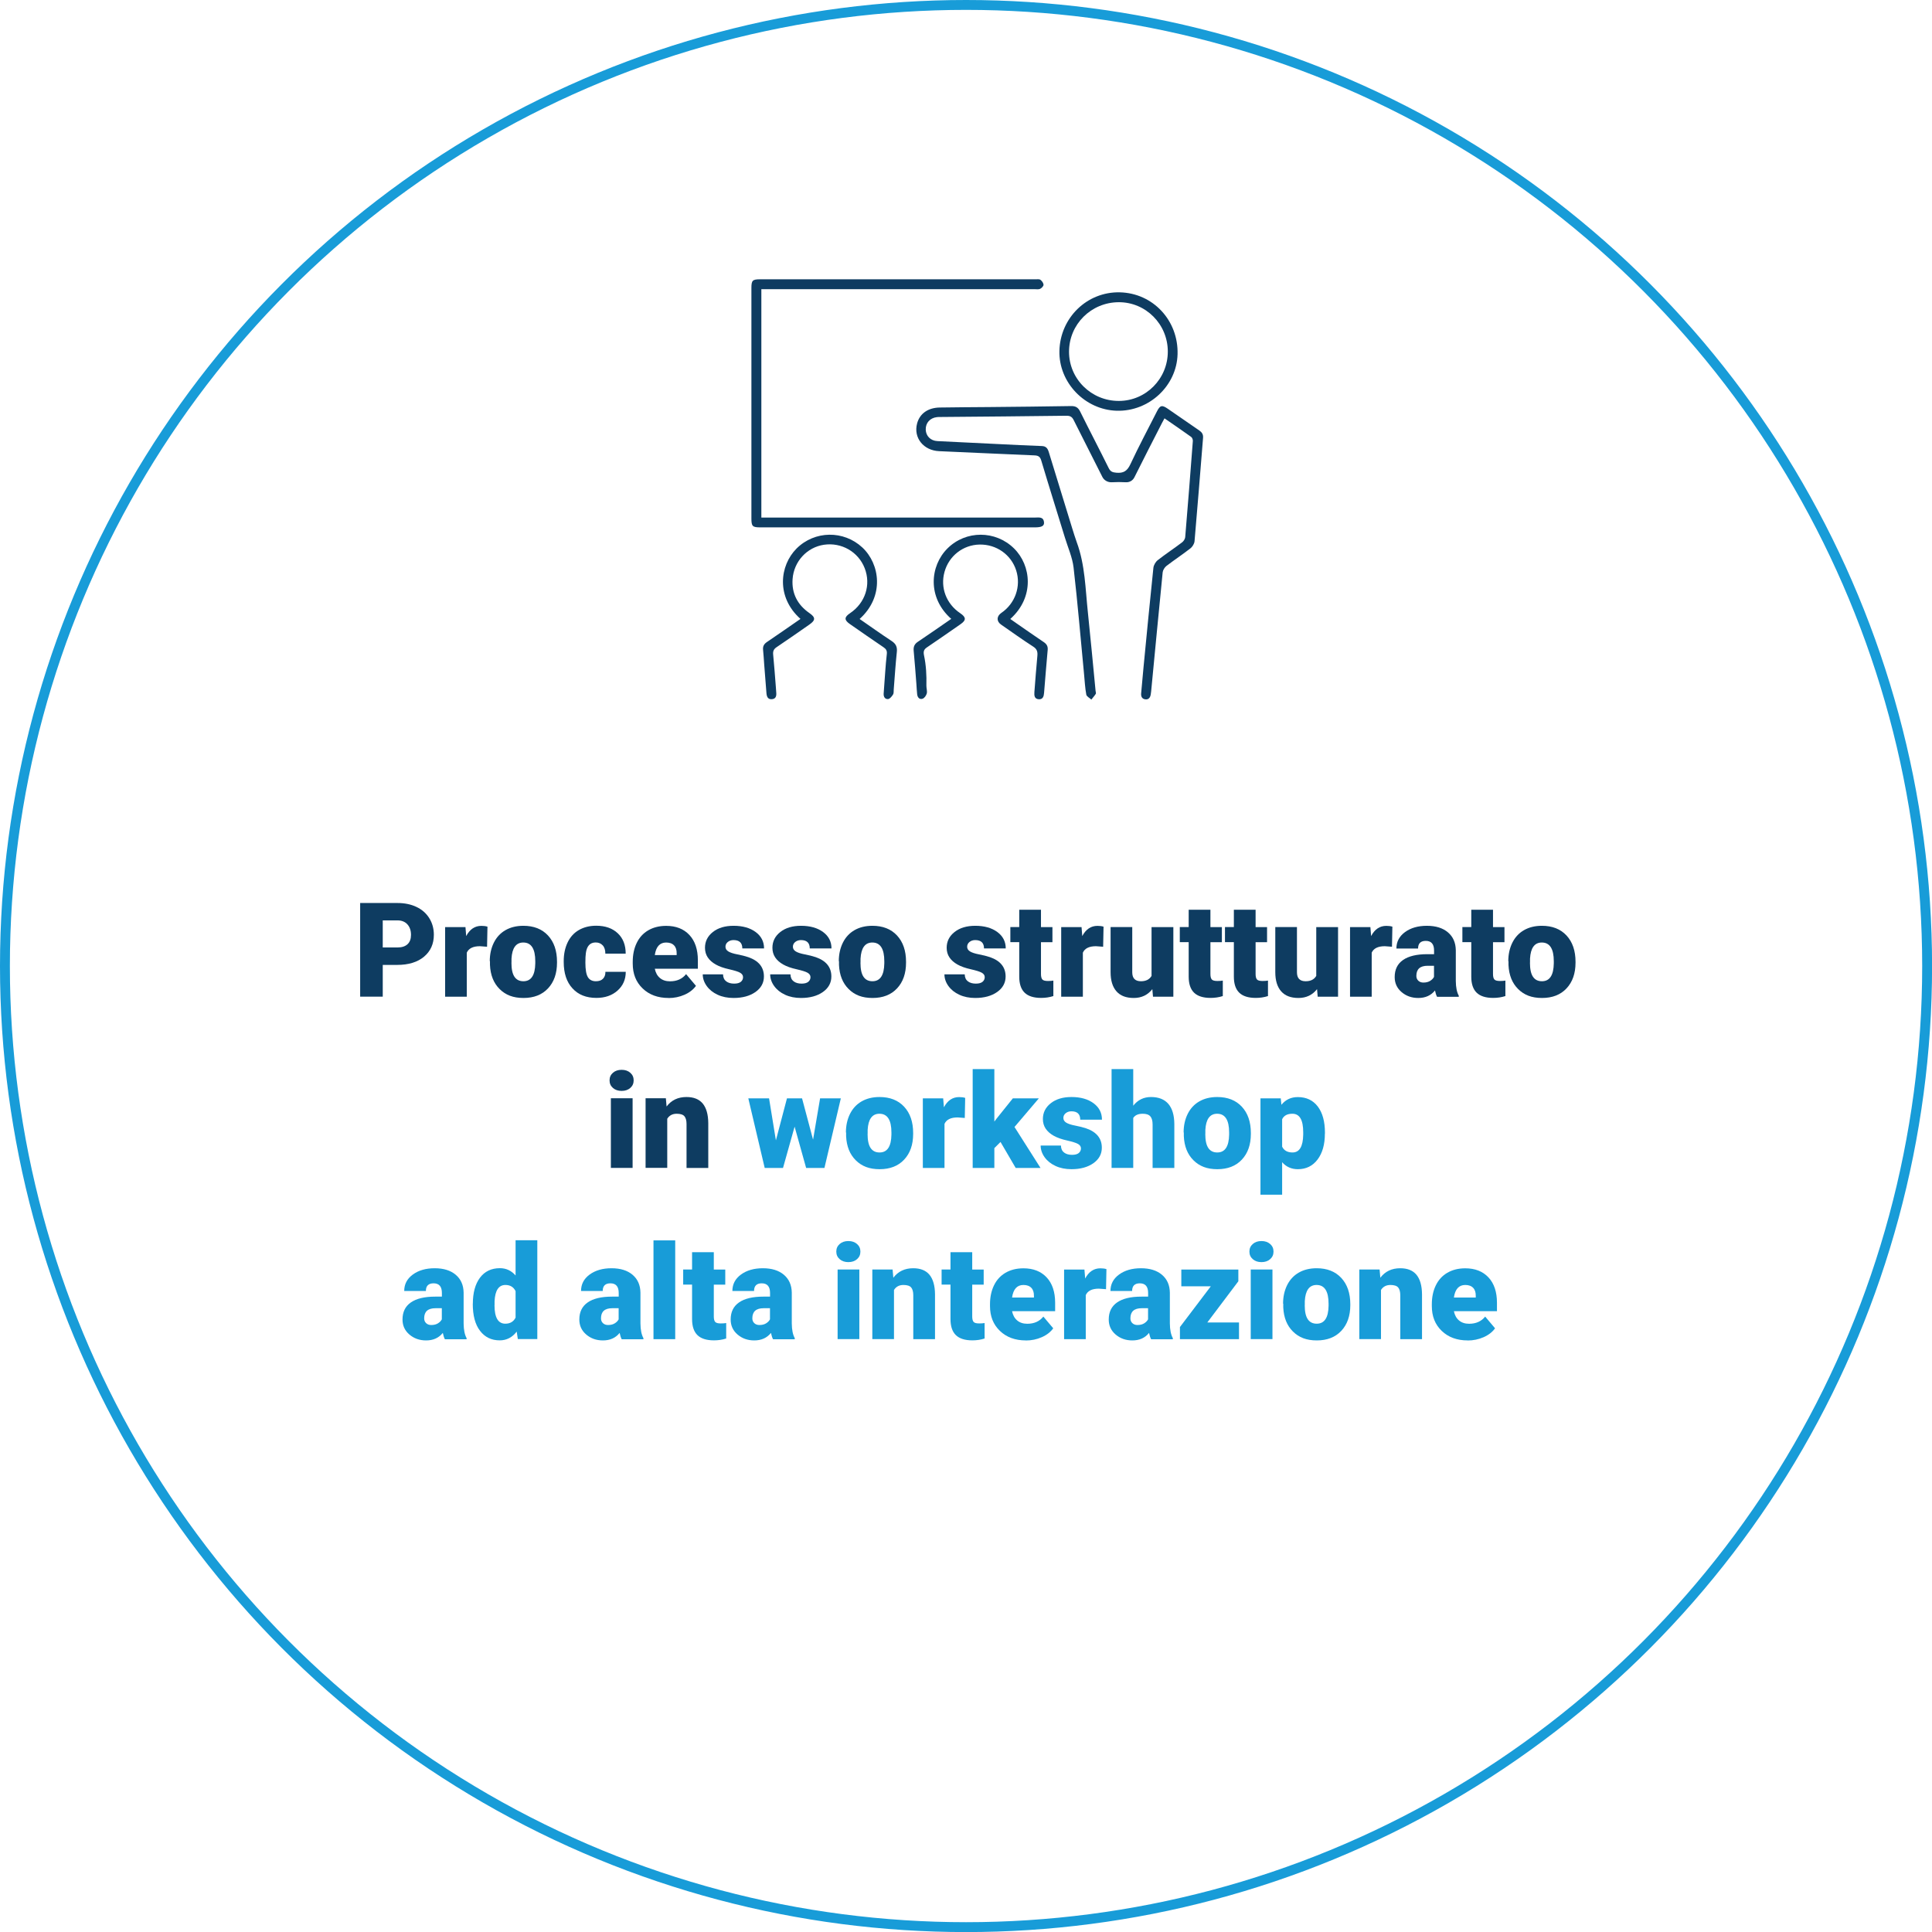 <?xml version="1.0" encoding="UTF-8"?>
<svg xmlns="http://www.w3.org/2000/svg" id="Livello_1" viewBox="0 0 293.37 293.37">
  <defs>
    <style>.cls-1{fill:none;stroke:#189cd8;stroke-miterlimit:10;stroke-width:1.5px;}.cls-2{fill:#0e3c61;}.cls-3{fill:#189cd8;}</style>
  </defs>
  <circle class="cls-1" cx="146.69" cy="146.69" r="145.94"></circle>
  <path class="cls-2" d="m58.12,146.52v4.82h-3.43v-14.22h5.67c1.09,0,2.05.2,2.89.6s1.48.97,1.94,1.71c.46.74.69,1.58.69,2.51,0,1.39-.5,2.5-1.49,3.33s-2.35,1.25-4.09,1.25h-2.19Zm0-2.65h2.25c.66,0,1.17-.17,1.52-.5s.52-.8.52-1.41c0-.66-.18-1.19-.54-1.59-.36-.4-.85-.6-1.46-.61h-2.29v4.1Z"></path>
  <path class="cls-2" d="m73.95,143.76l-1.08-.08c-1.04,0-1.7.33-1.99.98v6.69h-3.29v-10.57h3.09l.11,1.36c.55-1.04,1.32-1.55,2.31-1.55.35,0,.66.04.92.12l-.06,3.06Z"></path>
  <path class="cls-2" d="m74.37,145.96c0-1.05.21-1.99.62-2.82.41-.82,1-1.46,1.77-1.9.77-.44,1.67-.66,2.71-.66,1.58,0,2.83.49,3.74,1.47.91.98,1.37,2.31,1.37,4v.12c0,1.65-.46,2.95-1.37,3.92s-2.15,1.45-3.72,1.45-2.71-.45-3.62-1.35c-.91-.9-1.4-2.12-1.47-3.67v-.56Zm3.29.21c0,.98.15,1.69.46,2.15.31.46.76.68,1.36.68,1.17,0,1.77-.9,1.8-2.71v-.33c0-1.89-.61-2.84-1.82-2.84-1.1,0-1.7.82-1.79,2.45v.6Z"></path>
  <path class="cls-2" d="m90.49,149c.46,0,.82-.12,1.07-.38.25-.25.38-.6.37-1.05h3.09c0,1.16-.42,2.11-1.25,2.85s-1.9,1.11-3.21,1.11c-1.54,0-2.75-.48-3.63-1.45-.89-.96-1.33-2.3-1.33-4v-.14c0-1.07.2-2.01.59-2.83.39-.82.96-1.45,1.7-1.88s1.62-.66,2.64-.66c1.37,0,2.46.38,3.27,1.14s1.21,1.79,1.21,3.1h-3.09c0-.55-.13-.97-.4-1.26s-.62-.44-1.07-.44c-.85,0-1.35.54-1.49,1.63-.05.35-.07.82-.07,1.43,0,1.06.13,1.8.38,2.21s.66.62,1.21.62Z"></path>
  <path class="cls-2" d="m101.52,151.54c-1.62,0-2.93-.48-3.94-1.45s-1.5-2.22-1.5-3.77v-.27c0-1.08.2-2.03.6-2.86.4-.83.98-1.47,1.75-1.92.77-.45,1.68-.68,2.73-.68,1.48,0,2.66.46,3.52,1.38.86.92,1.29,2.21,1.29,3.85v1.28h-6.54c.12.59.37,1.06.77,1.4.4.34.91.51,1.54.51,1.04,0,1.86-.36,2.44-1.09l1.5,1.78c-.41.57-.99,1.02-1.74,1.35s-1.56.5-2.43.5Zm-.37-8.42c-.96,0-1.54.64-1.72,1.91h3.32v-.25c.01-.53-.12-.94-.4-1.23-.28-.29-.68-.43-1.2-.43Z"></path>
  <path class="cls-2" d="m112.83,148.38c0-.28-.15-.5-.44-.67-.29-.17-.85-.34-1.67-.53-.82-.18-1.5-.42-2.03-.72-.53-.3-.94-.66-1.22-1.08-.28-.42-.42-.91-.42-1.46,0-.97.4-1.77,1.2-2.4.8-.63,1.85-.94,3.14-.94,1.39,0,2.51.32,3.36.95.85.63,1.27,1.46,1.27,2.49h-3.3c0-.85-.45-1.27-1.34-1.27-.35,0-.63.1-.87.29-.23.19-.35.43-.35.72s.14.53.43.71c.29.18.74.33,1.37.45s1.18.26,1.66.42c1.59.55,2.38,1.53,2.38,2.94,0,.96-.43,1.75-1.28,2.35s-1.96.91-3.33.91c-.9,0-1.71-.16-2.42-.49s-1.26-.77-1.66-1.33c-.4-.56-.6-1.15-.6-1.77h3.08c.01.49.18.84.49,1.07s.71.34,1.2.34c.45,0,.79-.09,1.01-.27.22-.18.34-.42.34-.71Z"></path>
  <path class="cls-2" d="m123.07,148.38c0-.28-.15-.5-.44-.67-.29-.17-.85-.34-1.67-.53-.82-.18-1.5-.42-2.03-.72-.53-.3-.94-.66-1.22-1.08-.28-.42-.42-.91-.42-1.46,0-.97.4-1.77,1.2-2.4.8-.63,1.85-.94,3.14-.94,1.39,0,2.51.32,3.36.95.85.63,1.27,1.46,1.27,2.49h-3.3c0-.85-.45-1.27-1.34-1.27-.35,0-.63.1-.87.29-.23.19-.35.43-.35.72s.14.53.43.71c.29.18.74.33,1.37.45s1.18.26,1.66.42c1.59.55,2.38,1.53,2.38,2.94,0,.96-.43,1.75-1.28,2.35s-1.96.91-3.33.91c-.9,0-1.71-.16-2.42-.49s-1.26-.77-1.66-1.33c-.4-.56-.6-1.15-.6-1.77h3.08c.01.49.18.84.49,1.07s.71.34,1.2.34c.45,0,.79-.09,1.01-.27.22-.18.34-.42.34-.71Z"></path>
  <path class="cls-2" d="m127.37,145.96c0-1.05.21-1.99.62-2.82.41-.82,1-1.46,1.77-1.9.77-.44,1.67-.66,2.71-.66,1.58,0,2.83.49,3.74,1.47.91.98,1.37,2.31,1.37,4v.12c0,1.65-.46,2.95-1.37,3.92s-2.15,1.45-3.72,1.45-2.71-.45-3.62-1.35c-.91-.9-1.4-2.12-1.47-3.67v-.56Zm3.29.21c0,.98.15,1.69.46,2.15.31.46.76.68,1.36.68,1.17,0,1.77-.9,1.8-2.71v-.33c0-1.89-.61-2.84-1.82-2.84-1.1,0-1.7.82-1.79,2.45v.6Z"></path>
  <path class="cls-2" d="m149.53,148.38c0-.28-.15-.5-.44-.67-.29-.17-.85-.34-1.67-.53-.82-.18-1.5-.42-2.03-.72-.53-.3-.94-.66-1.22-1.08-.28-.42-.42-.91-.42-1.46,0-.97.4-1.77,1.2-2.4.8-.63,1.85-.94,3.14-.94,1.39,0,2.51.32,3.36.95.85.63,1.27,1.46,1.27,2.49h-3.3c0-.85-.45-1.27-1.34-1.27-.35,0-.63.1-.87.29-.23.19-.35.43-.35.72s.14.53.43.71c.29.18.74.33,1.37.45s1.18.26,1.66.42c1.59.55,2.38,1.53,2.38,2.94,0,.96-.43,1.75-1.28,2.35s-1.96.91-3.33.91c-.9,0-1.71-.16-2.42-.49s-1.26-.77-1.66-1.33c-.4-.56-.6-1.15-.6-1.77h3.08c.01.49.18.84.49,1.07s.71.34,1.2.34c.45,0,.79-.09,1.01-.27.22-.18.34-.42.34-.71Z"></path>
  <path class="cls-2" d="m158.07,138.15v2.63h1.74v2.29h-1.74v4.83c0,.4.07.67.21.83s.43.23.85.23c.33,0,.6-.02.82-.06v2.35c-.59.19-1.21.28-1.86.28-1.13,0-1.97-.27-2.51-.8-.54-.53-.81-1.34-.81-2.43v-5.24h-1.35v-2.29h1.35v-2.63h3.29Z"></path>
  <path class="cls-2" d="m167.5,143.76l-1.08-.08c-1.04,0-1.7.33-1.99.98v6.69h-3.29v-10.57h3.09l.11,1.36c.55-1.04,1.32-1.55,2.31-1.55.35,0,.66.04.92.12l-.06,3.06Z"></path>
  <path class="cls-2" d="m174.98,150.2c-.7.89-1.64,1.34-2.82,1.34s-2.04-.34-2.63-1.01-.89-1.64-.89-2.91v-6.85h3.29v6.87c0,.91.44,1.36,1.32,1.36.76,0,1.29-.27,1.61-.81v-7.41h3.31v10.57h-3.09l-.1-1.14Z"></path>
  <path class="cls-2" d="m183.8,138.15v2.63h1.74v2.29h-1.74v4.83c0,.4.07.67.21.83s.43.23.85.23c.33,0,.6-.02.82-.06v2.35c-.59.19-1.21.28-1.86.28-1.13,0-1.97-.27-2.51-.8-.54-.53-.81-1.34-.81-2.43v-5.24h-1.35v-2.29h1.35v-2.63h3.29Z"></path>
  <path class="cls-2" d="m190.66,138.15v2.63h1.74v2.29h-1.74v4.83c0,.4.07.67.21.83s.43.23.85.23c.33,0,.6-.02.82-.06v2.35c-.59.19-1.21.28-1.86.28-1.13,0-1.97-.27-2.51-.8-.54-.53-.81-1.34-.81-2.43v-5.24h-1.35v-2.29h1.35v-2.63h3.29Z"></path>
  <path class="cls-2" d="m199.99,150.2c-.7.89-1.64,1.34-2.82,1.34s-2.04-.34-2.63-1.01-.89-1.64-.89-2.91v-6.85h3.29v6.87c0,.91.44,1.36,1.32,1.36.76,0,1.29-.27,1.61-.81v-7.41h3.31v10.57h-3.09l-.1-1.14Z"></path>
  <path class="cls-2" d="m211.36,143.76l-1.08-.08c-1.04,0-1.7.33-1.99.98v6.69h-3.29v-10.57h3.09l.11,1.36c.55-1.04,1.32-1.55,2.31-1.55.35,0,.66.04.92.12l-.06,3.06Z"></path>
  <path class="cls-2" d="m218.21,151.35c-.12-.21-.22-.53-.31-.95-.61.76-1.45,1.14-2.54,1.14-1,0-1.84-.3-2.54-.9-.7-.6-1.04-1.36-1.04-2.27,0-1.15.42-2.01,1.27-2.6s2.08-.88,3.69-.88h1.02v-.56c0-.97-.42-1.46-1.26-1.46-.78,0-1.17.39-1.17,1.16h-3.29c0-1.02.43-1.85,1.3-2.49s1.98-.96,3.33-.96,2.41.33,3.19.99c.78.66,1.18,1.56,1.2,2.71v4.68c.01.97.16,1.71.45,2.23v.17h-3.29Zm-2.06-2.15c.41,0,.75-.09,1.02-.26s.46-.37.58-.6v-1.69h-.96c-1.15,0-1.72.51-1.72,1.54,0,.3.1.54.3.73s.46.28.77.28Z"></path>
  <path class="cls-2" d="m226.71,138.15v2.63h1.74v2.29h-1.74v4.83c0,.4.07.67.21.83s.43.23.85.23c.33,0,.6-.02.82-.06v2.35c-.59.19-1.21.28-1.86.28-1.13,0-1.97-.27-2.51-.8-.54-.53-.81-1.34-.81-2.43v-5.24h-1.35v-2.29h1.35v-2.63h3.29Z"></path>
  <path class="cls-2" d="m229.03,145.96c0-1.05.21-1.99.62-2.82.41-.82,1-1.46,1.77-1.9.77-.44,1.67-.66,2.71-.66,1.58,0,2.83.49,3.74,1.47.91.98,1.37,2.31,1.37,4v.12c0,1.65-.46,2.95-1.37,3.92s-2.15,1.45-3.72,1.45-2.71-.45-3.62-1.35c-.91-.9-1.4-2.12-1.47-3.67v-.56Zm3.29.21c0,.98.15,1.69.46,2.15.31.46.76.68,1.36.68,1.17,0,1.77-.9,1.8-2.71v-.33c0-1.89-.61-2.84-1.82-2.84-1.1,0-1.7.82-1.79,2.45v.6Z"></path>
  <path class="cls-2" d="m92.56,164.05c0-.47.17-.85.51-1.15.34-.3.78-.45,1.32-.45s.98.15,1.32.45c.34.3.51.68.51,1.15s-.17.85-.51,1.15c-.34.3-.78.45-1.32.45s-.98-.15-1.32-.45c-.34-.3-.51-.68-.51-1.15Zm3.5,13.29h-3.3v-10.57h3.3v10.57Z"></path>
  <path class="cls-2" d="m101.11,166.78l.11,1.24c.73-.96,1.73-1.44,3.02-1.44,1.1,0,1.92.33,2.47.99.54.66.83,1.65.84,2.97v6.81h-3.3v-6.67c0-.53-.11-.93-.32-1.18-.21-.25-.61-.38-1.17-.38-.64,0-1.12.25-1.44.76v7.46h-3.29v-10.57h3.09Z"></path>
  <path class="cls-3" d="m123.47,173.01l1.06-6.23h3.15l-2.49,10.57h-2.78l-1.75-6.27-1.76,6.27h-2.78l-2.49-10.57h3.15l1.04,6.38,1.68-6.38h2.29l1.66,6.23Z"></path>
  <path class="cls-3" d="m128.45,171.96c0-1.05.21-1.99.62-2.82.41-.82,1-1.46,1.77-1.9.77-.44,1.67-.66,2.71-.66,1.58,0,2.83.49,3.74,1.47.91.98,1.37,2.31,1.37,4v.12c0,1.65-.46,2.95-1.37,3.92s-2.15,1.45-3.72,1.45-2.71-.45-3.62-1.35c-.91-.9-1.4-2.12-1.47-3.67v-.56Zm3.29.21c0,.98.15,1.69.46,2.15.31.46.76.68,1.36.68,1.17,0,1.77-.9,1.8-2.71v-.33c0-1.89-.61-2.84-1.82-2.84-1.1,0-1.7.82-1.79,2.45v.6Z"></path>
  <path class="cls-3" d="m146.49,169.76l-1.08-.08c-1.04,0-1.7.33-1.99.98v6.69h-3.29v-10.57h3.09l.11,1.36c.55-1.04,1.32-1.55,2.31-1.55.35,0,.66.04.92.12l-.06,3.06Z"></path>
  <path class="cls-3" d="m151.92,173.41l-.93.93v3.01h-3.29v-15.01h3.29v7.97l.33-.44,2.48-3.09h3.95l-3.7,4.35,3.95,6.22h-3.77l-2.3-3.94Z"></path>
  <path class="cls-3" d="m164.14,174.38c0-.28-.15-.5-.44-.67-.29-.17-.85-.34-1.67-.53-.82-.18-1.5-.42-2.03-.72-.53-.3-.94-.66-1.22-1.08-.28-.42-.42-.91-.42-1.46,0-.97.4-1.77,1.2-2.4.8-.63,1.85-.94,3.14-.94,1.39,0,2.51.32,3.36.95.85.63,1.27,1.46,1.27,2.49h-3.3c0-.85-.45-1.27-1.34-1.27-.35,0-.63.1-.87.29-.23.19-.35.43-.35.72s.14.53.43.71c.29.18.74.33,1.37.45s1.18.26,1.66.42c1.59.55,2.38,1.53,2.38,2.94,0,.96-.43,1.75-1.28,2.35s-1.96.91-3.33.91c-.9,0-1.71-.16-2.42-.49s-1.26-.77-1.66-1.33c-.4-.56-.6-1.15-.6-1.77h3.08c.01.49.18.84.49,1.07s.71.34,1.2.34c.45,0,.79-.09,1.01-.27.22-.18.34-.42.34-.71Z"></path>
  <path class="cls-3" d="m172.07,167.91c.7-.89,1.6-1.33,2.7-1.33,1.17,0,2.04.35,2.64,1.04.59.69.9,1.71.91,3.06v6.67h-3.3v-6.59c0-.56-.11-.97-.34-1.24s-.62-.4-1.16-.4c-.68,0-1.16.21-1.44.64v7.58h-3.29v-15h3.29v5.57Z"></path>
  <path class="cls-3" d="m179.73,171.96c0-1.05.21-1.99.62-2.82.41-.82,1-1.46,1.77-1.9.77-.44,1.67-.66,2.71-.66,1.58,0,2.83.49,3.74,1.47.91.98,1.37,2.31,1.37,4v.12c0,1.65-.46,2.95-1.37,3.92s-2.15,1.45-3.72,1.45-2.71-.45-3.62-1.35c-.91-.9-1.4-2.12-1.47-3.67v-.56Zm3.29.21c0,.98.15,1.69.46,2.15.31.46.76.68,1.36.68,1.17,0,1.77-.9,1.8-2.71v-.33c0-1.89-.61-2.84-1.82-2.84-1.1,0-1.7.82-1.79,2.45v.6Z"></path>
  <path class="cls-3" d="m201.18,172.14c0,1.64-.37,2.95-1.11,3.93-.74.98-1.74,1.47-2.99,1.47-.97,0-1.77-.35-2.39-1.06v4.93h-3.29v-14.63h3.08l.1.98c.63-.78,1.46-1.17,2.49-1.17,1.3,0,2.31.48,3.04,1.44.72.96,1.08,2.28,1.08,3.96v.16Zm-3.29-.21c0-1.88-.55-2.81-1.64-2.81-.78,0-1.3.28-1.56.84v4.16c.29.59.81.88,1.58.88,1.05,0,1.59-.9,1.62-2.71v-.35Z"></path>
  <path class="cls-3" d="m67.55,203.35c-.12-.21-.22-.53-.31-.95-.61.76-1.45,1.14-2.54,1.14-1,0-1.84-.3-2.54-.9-.7-.6-1.04-1.36-1.04-2.27,0-1.15.42-2.01,1.27-2.6s2.08-.88,3.69-.88h1.02v-.56c0-.97-.42-1.46-1.26-1.46-.78,0-1.17.39-1.17,1.16h-3.29c0-1.02.43-1.85,1.3-2.49s1.98-.96,3.33-.96,2.41.33,3.19.99c.78.66,1.18,1.56,1.2,2.71v4.68c.01.97.16,1.71.45,2.23v.17h-3.29Zm-2.06-2.15c.41,0,.75-.09,1.02-.26s.46-.37.58-.6v-1.69h-.96c-1.15,0-1.72.51-1.72,1.54,0,.3.1.54.3.73s.46.28.77.28Z"></path>
  <path class="cls-3" d="m71.8,197.98c0-1.67.36-2.99,1.08-3.96.72-.96,1.73-1.45,3.03-1.45.94,0,1.74.37,2.38,1.11v-5.35h3.3v15h-2.96l-.17-1.13c-.68.89-1.54,1.33-2.58,1.33-1.26,0-2.25-.48-2.99-1.45-.74-.96-1.1-2.33-1.1-4.11Zm3.29.21c0,1.88.55,2.81,1.64,2.81.73,0,1.25-.31,1.56-.92v-4.02c-.3-.62-.81-.94-1.54-.94-1.02,0-1.57.82-1.65,2.46v.61Z"></path>
  <path class="cls-3" d="m94.4,203.35c-.12-.21-.22-.53-.31-.95-.61.76-1.45,1.14-2.54,1.14-1,0-1.84-.3-2.54-.9-.7-.6-1.04-1.36-1.04-2.27,0-1.15.42-2.01,1.27-2.6s2.08-.88,3.69-.88h1.02v-.56c0-.97-.42-1.46-1.26-1.46-.78,0-1.17.39-1.17,1.16h-3.29c0-1.02.43-1.85,1.3-2.49s1.98-.96,3.33-.96,2.41.33,3.19.99c.78.66,1.18,1.56,1.2,2.71v4.68c.01.97.16,1.71.45,2.23v.17h-3.29Zm-2.06-2.15c.41,0,.75-.09,1.02-.26s.46-.37.58-.6v-1.69h-.96c-1.15,0-1.72.51-1.72,1.54,0,.3.1.54.3.73s.46.28.77.28Z"></path>
  <path class="cls-3" d="m102.53,203.35h-3.3v-15h3.3v15Z"></path>
  <path class="cls-3" d="m108.39,190.15v2.63h1.74v2.29h-1.74v4.83c0,.4.07.67.21.83s.43.23.85.23c.33,0,.6-.02.82-.06v2.35c-.59.19-1.21.28-1.86.28-1.13,0-1.97-.27-2.51-.8-.54-.53-.81-1.34-.81-2.43v-5.24h-1.35v-2.29h1.35v-2.63h3.29Z"></path>
  <path class="cls-3" d="m117.38,203.35c-.12-.21-.22-.53-.31-.95-.61.76-1.45,1.14-2.54,1.14-1,0-1.84-.3-2.54-.9-.7-.6-1.04-1.36-1.04-2.27,0-1.15.42-2.01,1.27-2.6s2.08-.88,3.69-.88h1.02v-.56c0-.97-.42-1.46-1.26-1.46-.78,0-1.17.39-1.17,1.16h-3.29c0-1.02.43-1.85,1.3-2.49s1.98-.96,3.33-.96,2.41.33,3.19.99c.78.66,1.18,1.56,1.2,2.71v4.68c.01.97.16,1.71.45,2.23v.17h-3.29Zm-2.06-2.15c.41,0,.75-.09,1.02-.26s.46-.37.58-.6v-1.69h-.96c-1.15,0-1.72.51-1.72,1.54,0,.3.1.54.3.73s.46.28.77.28Z"></path>
  <path class="cls-3" d="m126.99,190.05c0-.47.17-.85.51-1.15.34-.3.78-.45,1.32-.45s.98.15,1.32.45c.34.3.51.68.51,1.15s-.17.85-.51,1.15c-.34.3-.78.45-1.32.45s-.98-.15-1.32-.45c-.34-.3-.51-.68-.51-1.15Zm3.5,13.29h-3.3v-10.57h3.3v10.57Z"></path>
  <path class="cls-3" d="m135.54,192.78l.11,1.24c.73-.96,1.73-1.44,3.02-1.44,1.1,0,1.92.33,2.47.99.54.66.83,1.65.84,2.97v6.81h-3.3v-6.67c0-.53-.11-.93-.32-1.18-.21-.25-.61-.38-1.17-.38-.64,0-1.12.25-1.44.76v7.46h-3.29v-10.57h3.09Z"></path>
  <path class="cls-3" d="m147.63,190.15v2.63h1.74v2.29h-1.74v4.83c0,.4.07.67.21.83s.43.23.85.23c.33,0,.6-.02.82-.06v2.35c-.59.19-1.21.28-1.86.28-1.13,0-1.97-.27-2.51-.8-.54-.53-.81-1.34-.81-2.43v-5.24h-1.35v-2.29h1.35v-2.63h3.29Z"></path>
  <path class="cls-3" d="m155.77,203.54c-1.62,0-2.93-.48-3.94-1.45s-1.5-2.22-1.5-3.77v-.27c0-1.08.2-2.03.6-2.86.4-.83.98-1.47,1.75-1.92.77-.45,1.68-.68,2.73-.68,1.48,0,2.66.46,3.52,1.38.86.92,1.29,2.21,1.29,3.85v1.28h-6.54c.12.59.37,1.06.77,1.4.4.34.91.51,1.54.51,1.04,0,1.86-.36,2.44-1.09l1.5,1.78c-.41.57-.99,1.02-1.74,1.35s-1.56.5-2.43.5Zm-.37-8.42c-.96,0-1.54.64-1.72,1.91h3.32v-.25c.01-.53-.12-.94-.4-1.23-.28-.29-.68-.43-1.2-.43Z"></path>
  <path class="cls-3" d="m167.94,195.76l-1.08-.08c-1.04,0-1.7.33-1.99.98v6.69h-3.29v-10.57h3.09l.11,1.36c.55-1.04,1.32-1.55,2.31-1.55.35,0,.66.04.92.12l-.06,3.06Z"></path>
  <path class="cls-3" d="m174.79,203.35c-.12-.21-.22-.53-.31-.95-.61.76-1.45,1.14-2.54,1.14-1,0-1.84-.3-2.54-.9-.7-.6-1.04-1.36-1.04-2.27,0-1.15.42-2.01,1.27-2.6s2.08-.88,3.69-.88h1.02v-.56c0-.97-.42-1.46-1.26-1.46-.78,0-1.17.39-1.17,1.16h-3.29c0-1.02.43-1.85,1.3-2.49s1.98-.96,3.33-.96,2.41.33,3.19.99c.78.66,1.18,1.56,1.2,2.71v4.68c.01.97.16,1.71.45,2.23v.17h-3.29Zm-2.06-2.15c.41,0,.75-.09,1.02-.26s.46-.37.58-.6v-1.69h-.96c-1.15,0-1.72.51-1.72,1.54,0,.3.1.54.3.73s.46.28.77.28Z"></path>
  <path class="cls-3" d="m183.33,200.81h4.81v2.54h-8.97v-1.84l4.69-6.19h-4.48v-2.54h8.66v1.78l-4.71,6.25Z"></path>
  <path class="cls-3" d="m189.72,190.05c0-.47.17-.85.51-1.15.34-.3.78-.45,1.32-.45s.98.15,1.32.45c.34.3.51.68.51,1.15s-.17.85-.51,1.15c-.34.3-.78.45-1.32.45s-.98-.15-1.32-.45c-.34-.3-.51-.68-.51-1.15Zm3.5,13.29h-3.3v-10.57h3.3v10.57Z"></path>
  <path class="cls-3" d="m194.83,197.96c0-1.05.21-1.99.62-2.82.41-.82,1-1.46,1.77-1.9.77-.44,1.67-.66,2.71-.66,1.58,0,2.83.49,3.74,1.47.91.98,1.37,2.31,1.37,4v.12c0,1.65-.46,2.95-1.37,3.92s-2.15,1.45-3.72,1.45-2.71-.45-3.62-1.35c-.91-.9-1.4-2.12-1.47-3.67v-.56Zm3.29.21c0,.98.15,1.69.46,2.15.31.46.76.68,1.36.68,1.17,0,1.77-.9,1.8-2.71v-.33c0-1.89-.61-2.84-1.82-2.84-1.1,0-1.7.82-1.79,2.45v.6Z"></path>
  <path class="cls-3" d="m209.49,192.78l.11,1.24c.73-.96,1.73-1.44,3.02-1.44,1.1,0,1.92.33,2.47.99.54.66.83,1.65.84,2.97v6.81h-3.3v-6.67c0-.53-.11-.93-.32-1.18-.21-.25-.61-.38-1.17-.38-.64,0-1.12.25-1.44.76v7.46h-3.29v-10.57h3.09Z"></path>
  <path class="cls-3" d="m222.86,203.54c-1.62,0-2.93-.48-3.94-1.45s-1.5-2.22-1.5-3.77v-.27c0-1.08.2-2.03.6-2.86.4-.83.98-1.47,1.75-1.92.77-.45,1.68-.68,2.73-.68,1.48,0,2.66.46,3.52,1.38.86.92,1.29,2.21,1.29,3.85v1.28h-6.54c.12.59.37,1.06.77,1.4.4.34.91.51,1.54.51,1.04,0,1.86-.36,2.44-1.09l1.5,1.78c-.41.57-.99,1.02-1.74,1.35s-1.56.5-2.43.5Zm-.37-8.42c-.96,0-1.54.64-1.72,1.91h3.32v-.25c.01-.53-.12-.94-.4-1.23-.28-.29-.68-.43-1.2-.43Z"></path>
  <path class="cls-2" d="m176.84,63.5c-.14.26-.27.48-.38.7-1.41,2.76-2.83,5.51-4.21,8.29-.24.48-.74.77-1.28.74-.72-.04-1.44-.04-2.15,0-.6.03-1.17-.28-1.44-.83-1.43-2.87-2.9-5.71-4.33-8.58-.24-.49-.5-.69-1.09-.69-6.39.09-12.77.13-19.16.19-.18,0-.36,0-.53.02-1.05.12-1.73.88-1.7,1.9.03.97.74,1.69,1.77,1.74,3.07.16,6.15.3,9.23.45,2.21.11,4.42.22,6.63.3.63.02.88.35,1.05.9,1.18,3.87,2.38,7.75,3.57,11.62.18.58.48,1.54.69,2.11,1.26,3.42,1.3,7.05,1.68,10.62.42,3.97.78,7.95,1.17,11.93.01.15.1.35.03.45-.19.31-.45.58-.67.87-.27-.25-.72-.47-.77-.76-.19-1.02-.24-2.07-.34-3.11-.52-5.39-.97-10.8-1.59-16.18-.18-1.54-.85-3.02-1.31-4.53-1.2-3.91-2.43-7.81-3.6-11.73-.17-.57-.44-.74-1-.77-4.83-.2-9.66-.43-14.49-.64-2.39-.1-3.94-2.03-3.36-4.21.4-1.5,1.66-2.4,3.47-2.42,2.49-.04,4.99-.05,7.48-.07,4.15-.04,8.3-.08,12.44-.15.68-.01,1.06.21,1.37.83,1.42,2.87,2.91,5.71,4.33,8.58.27.55.59.66,1.16.71,1.08.1,1.65-.25,2.13-1.27,1.27-2.72,2.68-5.36,4.04-8.04.48-.94.76-1.01,1.65-.4,1.59,1.1,3.18,2.2,4.77,3.29.41.28.63.6.58,1.14-.43,5.22-.83,10.45-1.29,15.67-.03.39-.32.86-.63,1.1-1.18.92-2.44,1.75-3.63,2.66-.28.22-.54.63-.58.97-.6,6.03-1.17,12.05-1.75,18.08-.01.15-.03.3-.06.45-.07.49-.32.84-.85.76-.48-.07-.65-.43-.61-.9.12-1.32.23-2.64.36-3.95.49-5.04.97-10.08,1.5-15.11.04-.41.33-.91.66-1.17,1.2-.94,2.48-1.78,3.69-2.7.23-.17.45-.51.48-.78.41-4.87.79-9.74,1.16-14.61.02-.21-.1-.52-.26-.63-1.32-.95-2.66-1.86-4.05-2.82Z"></path>
  <path class="cls-2" d="m115.61,43.91v34.68h.96c13.54,0,27.08,0,40.61,0,.56,0,1.26-.16,1.35.71.06.56-.35.78-1.38.78-13.89,0-27.79,0-41.68,0-1.21,0-1.37-.16-1.37-1.36,0-11.66,0-23.32,0-34.98,0-1.16.17-1.33,1.32-1.33,13.94,0,27.89,0,41.83,0,.25,0,.57-.05.74.08.23.17.46.49.47.75,0,.21-.29.51-.52.62-.23.11-.55.05-.83.05-13.51,0-27.02,0-40.54,0h-.97Z"></path>
  <path class="cls-2" d="m121.56,93.99c-3.74-3.32-3.18-8.12-.6-10.7,2.75-2.74,7.16-2.79,9.99-.15,2.64,2.46,3.42,7.39-.42,10.85,1.62,1.12,3.21,2.26,4.84,3.33.67.43.9.92.81,1.7-.2,1.9-.32,3.8-.47,5.7-.02.25.02.56-.11.75-.18.28-.47.65-.74.68-.46.05-.71-.33-.68-.82.08-1.12.15-2.23.24-3.35.07-.89.13-1.78.24-2.66.06-.5-.11-.78-.52-1.05-1.71-1.15-3.39-2.33-5.09-3.51-.88-.61-.87-1.05.03-1.65,2.31-1.55,3.2-4.31,2.22-6.83-.97-2.49-3.52-3.95-6.18-3.56-2.57.38-4.58,2.52-4.77,5.22-.15,2.17.75,3.9,2.55,5.15.95.66.96,1.08,0,1.75-1.65,1.15-3.29,2.3-4.96,3.42-.44.29-.59.61-.54,1.12.16,1.65.28,3.3.41,4.94.02.28.03.56.06.84.05.52-.06.96-.65,1.01-.65.06-.8-.42-.84-.94-.12-1.45-.23-2.89-.34-4.34-.06-.74-.09-1.47-.17-2.21-.06-.55.15-.9.6-1.2,1.68-1.14,3.35-2.3,5.08-3.5Z"></path>
  <path class="cls-2" d="m144.46,93.99c-3.69-3.25-3.25-8.06-.59-10.71,2.79-2.78,7.29-2.77,10.1-.01,2.62,2.57,3.16,7.39-.56,10.72.34.23.65.46.97.68,1.36.94,2.71,1.89,4.08,2.81.44.29.68.62.63,1.19-.2,2.18-.37,4.36-.55,6.54-.04.53-.18,1.02-.82.97-.64-.05-.69-.56-.65-1.08.15-1.83.27-3.65.45-5.48.06-.64-.04-1.06-.64-1.44-1.65-1.06-3.24-2.21-4.86-3.33-.73-.5-.7-1.28.03-1.78,2.1-1.43,3.02-4.03,2.26-6.44-.76-2.4-3-3.99-5.57-3.94-2.5.05-4.65,1.72-5.32,4.16-.66,2.38.27,4.84,2.38,6.26.93.63.94,1.07.02,1.7-1.69,1.18-3.38,2.35-5.09,3.51-.42.29-.55.59-.42,1.2.32,1.51.4,3.04.36,4.58-.01.4.16.86.05,1.23-.09.3-.35.68-.63.77-.47.16-.76-.19-.82-.66-.06-.53-.08-1.07-.12-1.6-.13-1.67-.25-3.35-.41-5.02-.06-.63.13-1.04.67-1.39,1.67-1.11,3.31-2.27,5.01-3.44Z"></path>
  <path class="cls-2" d="m160.87,53.28c.12-5.04,4.2-9,9.16-8.89,5.04.11,8.92,4.26,8.78,9.4-.13,4.8-4.32,8.71-9.22,8.58-4.85-.13-8.84-4.29-8.72-9.1Zm16.46.09c-.01-4.15-3.35-7.5-7.46-7.48-4.18.02-7.53,3.35-7.54,7.51-.01,4.13,3.38,7.49,7.56,7.48,4.12,0,7.45-3.37,7.44-7.51Z"></path>
</svg>

